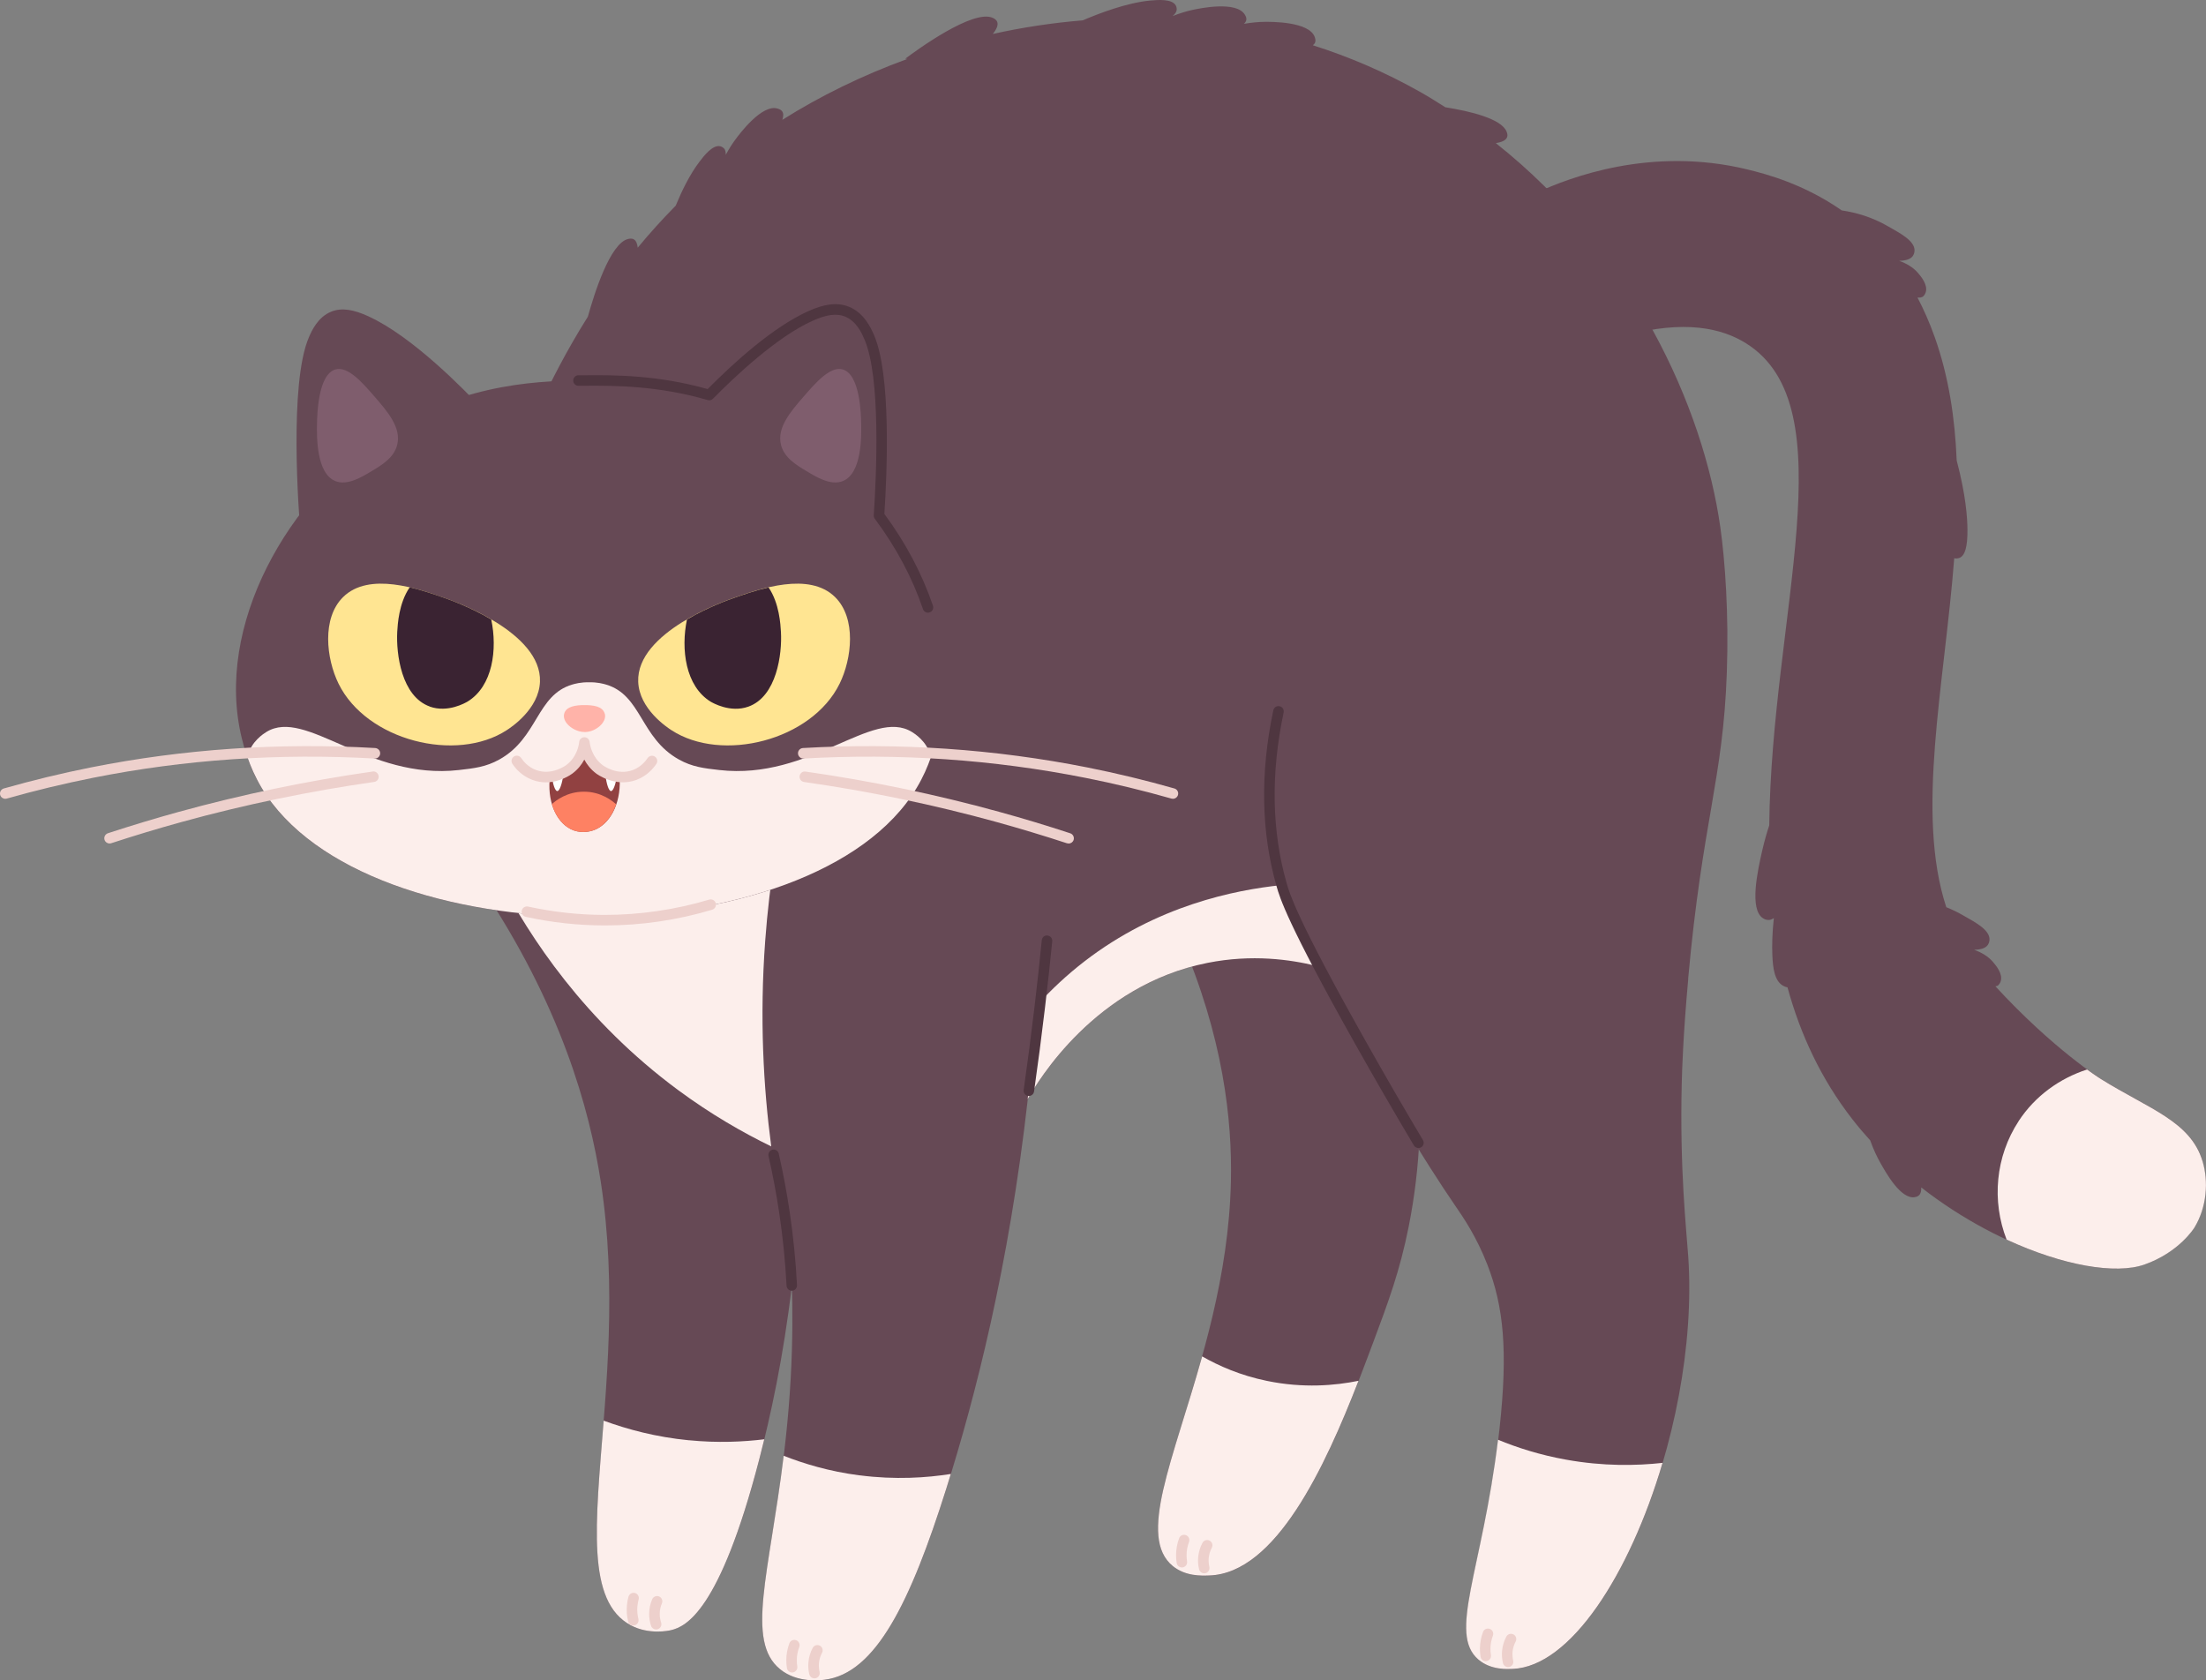 <svg xmlns="http://www.w3.org/2000/svg" id="Layer_2" data-name="Layer 2" viewBox="0 0 457.2 348.28"><rect x="0" y="0" width="457.2" height="348.28" fill="#808080" stroke="none"/><defs><style>      .cls-1 {        fill: #ffe592;      }      .cls-2 {        fill: #fff;      }      .cls-3 {        fill: #fceeeb;      }      .cls-4 {        fill: #4f3640;      }      .cls-5 {        fill: #fe8163;      }      .cls-6 {        fill: #914141;      }      .cls-7 {        fill: #ffb3a9;      }      .cls-8 {        fill: #edd0cc;      }      .cls-9 {        fill: #664955;      }      .cls-10 {        fill: #3a2332;      }      .cls-11 {        fill: #7f5d6d;      }    </style></defs><g id="_Layer_" data-name="&amp;lt;Layer&amp;gt;"><g><g><g><path class="cls-9" d="M244.58,194.23c8.98,20.72,10.81,37.97,10.53,50.64-.87,39.49-23.06,70.73-12.03,79.72,2.6,2.12,5.85,2.02,7.52,1.97,16.12-.5,27.3-30.42,34.1-48.6,3.02-8.09,5.42-14.5,7.26-23.75,5.03-25.3,1.04-47.38-3.25-61.98-14.71.67-29.41,1.34-44.12,2.01Z"></path><g><path class="cls-3" d="M281.55,286.2c-6.9,17.76-17.12,39.91-30.94,40.34-1.69.06-4.92.17-7.54-1.95-7.34-6,.06-21.86,6.08-43.46,3.41,1.95,7.92,3.96,13.48,5.09,7.48,1.54,14.09.96,18.92-.03Z"></path><g><path class="cls-8" d="M244.95,324.87c-.53,0-.99-.38-1.08-.92-.18-1.11-.17-2.23.02-3.34.12-.69.3-1.29.49-1.79.21-.57.84-.85,1.41-.64.56.21.85.84.64,1.4-.15.39-.29.86-.39,1.41-.15.87-.16,1.75-.02,2.62.1.6-.31,1.16-.9,1.25-.06.01-.12.01-.17.01Z"></path><path class="cls-8" d="M249.57,326.09c-.49,0-.94-.34-1.06-.84-.2-.83-.26-1.68-.18-2.52.09-1.03.39-2.03.89-2.96.28-.53.95-.73,1.48-.45.53.28.74.94.45,1.48-.36.67-.57,1.39-.64,2.13-.05.6,0,1.22.13,1.81.14.59-.22,1.18-.8,1.32-.08.02-.17.03-.26.03Z"></path></g></g></g><path class="cls-9" d="M349.87,202.92c2.98-32.94,7.24-41.25,8.02-63.51.43-12.17-.37-23.2-1.34-30.08-3.53-25-18.16-57.17-46.53-79.66,1.19-.2,2.09-.57,2.33-1.24.17-.48-.02-.94-.11-1.16-1.1-2.68-7.51-4.21-12.7-5.04-1.69-1.07-3.38-2.15-5.16-3.15-7.29-4.12-14.76-7.31-22.29-9.7.23-.18.41-.38.49-.64.12-.41,0-.77-.09-1.04-1.11-3.26-9.08-3.19-10.45-3.17-1.12.01-2.56.12-4.23.41.28-.27.47-.55.5-.88.04-.43-.16-.76-.3-1-1.75-2.97-9.54-1.29-10.88-1-1.1.24-2.52.64-4.1,1.27.51-.43.83-.89.85-1.35.02-.47-.19-.84-.19-.84-.77-1.41-3.7-1.17-5.26-1.03-4.92.45-10.71,2.69-14.03,4.11-6.34.52-12.58,1.47-18.64,2.82.78-.96,1.17-1.84.91-2.51-.19-.47-.64-.69-.86-.8-4.08-1.98-16.05,6.83-18.19,8.43l.43.06c-9.4,3.42-18.13,7.72-25.91,12.62.24-.75.27-1.34-.04-1.77-.25-.34-.62-.46-.89-.55-3.28-1.08-8.01,5.33-8.83,6.44-.59.8-1.28,1.85-1.96,3.12,0-.56-.09-1.05-.38-1.33-.33-.33-.74-.43-.74-.43-1.56-.39-3.37,1.93-4.32,3.18-2.01,2.63-3.69,6.09-4.94,9.13-2.86,2.9-5.48,5.81-7.87,8.71-.09-.83-.33-1.46-.81-1.73-.44-.25-.93-.13-1.17-.08-3.76.87-7.04,11.38-8.35,16.1-4.65,7.38-7.82,13.86-9.95,18.3-20.81,43.42-15.3,84.12-12.43,99.4,16.83,25.01,22.74,46.63,25.05,61.6,6.81,44.12-9.37,83.68,6.27,91.95,3.79,2,7.92,1.09,8.27,1,3.03-.71,10.08-3.74,18.3-35.35,2.32-8.92,5.01-21.17,6.77-36.1.13,4.33.21,11.07-.25,19.3-1.91,34.4-10.83,53.26-2.17,60.25,3.56,2.88,8.29,2.28,9.19,2.17,10.63-1.3,17.82-16.12,25.24-39.61,5.96-18.87,12.97-46.01,16.88-80.72,2.11-3.71,13.91-23.59,37.27-28.24,9.37-1.87,17.44-.66,22.73.67,12.69,25,22.16,40.29,28.75,49.89,1.43,2.09,4.21,6.07,6.52,12.03,3.33,8.6,4.27,17.73,2.51,33.84-3.16,28.88-10.88,42.42-4.35,47.97,2.6,2.21,6.1,1.96,7.1,1.92,19.02-.78,38.88-48.62,36.35-85.49-.39-5.7-1.79-17.96-1.34-36.1.06-2.33.27-9.63,1.34-21.39Z"></path><path class="cls-3" d="M103.52,182.2c6.22,11.94,17.52,29.34,37.1,43.79,6.68,4.93,13.23,8.7,19.22,11.62-1.62-12.25-2.43-26.63-1.25-42.62.45-6.13,1.15-11.94,2.02-17.39-19.03,1.53-38.06,3.07-57.09,4.6Z"></path><path class="cls-3" d="M265.64,183.45c-9.76,1.01-25.89,4.25-40.86,15.79-3.72,2.87-6.87,5.86-9.53,8.77-.75,6.6-1.5,13.2-2.26,19.8,2.11-3.71,13.91-23.59,37.27-28.24,9.24-1.84,17.22-.69,22.51.62-1.36-3.52-2.83-7.12-4.44-10.81-.89-2.03-1.79-4.01-2.69-5.94Z"></path><g><path class="cls-3" d="M142.8,298.52c-6.81-.66-12.73-2.25-17.69-4.07-1.68,21.48-3.65,37.5,5.66,42.43,3.79,2,7.92,1.09,8.27,1,3.03-.71,10.08-3.74,18.3-35.35.34-1.32.7-2.75,1.06-4.22-4.37.53-9.64.79-15.59.2Z"></path><g><path class="cls-8" d="M131.25,336.92c-.49,0-.94-.33-1.06-.83-.28-1.1-.36-2.22-.26-3.33.06-.7.18-1.31.33-1.83.16-.58.76-.92,1.34-.76.58.16.92.76.76,1.34-.11.41-.21.89-.26,1.43-.08.87,0,1.75.21,2.61.15.58-.21,1.18-.8,1.32-.09.02-.18.03-.26.03Z"></path><path class="cls-8" d="M135.97,337.73c-.45,0-.88-.29-1.03-.74-.27-.8-.41-1.64-.4-2.5,0-1.03.22-2.08.63-3.03.24-.55.89-.8,1.44-.57.55.24.81.88.57,1.44-.2.47-.45,1.23-.45,2.17,0,.62.1,1.22.29,1.79.19.57-.11,1.19-.69,1.38-.12.04-.23.06-.35.06Z"></path></g></g><g><path class="cls-3" d="M178.15,305.79c-6.36-.82-11.63-2.45-15.73-4.06-2.97,24.36-7.93,38.43-.73,44.25,3.56,2.88,8.29,2.28,9.19,2.17,10.63-1.3,17.82-16.12,25.24-39.61.31-.98.63-2.01.94-3.04-5.01.79-11.48,1.24-18.91.28Z"></path><g><path class="cls-8" d="M164.17,346.65c-.53,0-.99-.38-1.08-.92-.18-1.12-.17-2.24.02-3.34.12-.69.3-1.29.49-1.79.21-.57.84-.85,1.41-.64.56.21.85.84.64,1.4-.15.39-.29.86-.39,1.4-.15.86-.16,1.74-.02,2.62.09.6-.31,1.15-.91,1.25-.06,0-.12.01-.17.01Z"></path><path class="cls-8" d="M168.79,347.86c-.49,0-.94-.34-1.06-.84-.2-.83-.26-1.68-.18-2.52.09-1.03.39-2.03.89-2.96.28-.53.95-.73,1.48-.45.53.28.74.94.45,1.48-.36.67-.57,1.39-.64,2.13-.05.6,0,1.22.13,1.81.14.59-.22,1.18-.8,1.32-.09.02-.17.03-.26.03Z"></path></g></g><g><path class="cls-3" d="M324.55,302.53c-5.46-.98-10.17-2.51-14.08-4.12-3.31,27.2-10.4,40.18-4.05,45.57,2.6,2.21,6.1,1.96,7.1,1.92,11.93-.49,24.19-19.5,31.05-42.7-5.42.6-12.27.73-20.02-.67Z"></path><g><path class="cls-8" d="M307.93,344.31c-.53,0-.99-.38-1.08-.92-.18-1.12-.17-2.24.02-3.35.12-.69.3-1.29.49-1.79.21-.57.84-.85,1.41-.64.56.21.85.84.64,1.4-.15.39-.29.86-.39,1.4-.15.86-.16,1.74-.02,2.62.1.6-.31,1.16-.9,1.25-.06.01-.12.01-.17.01Z"></path><path class="cls-8" d="M312.55,345.52c-.49,0-.94-.34-1.06-.84-.2-.83-.26-1.68-.18-2.52.09-1.03.4-2.05.89-2.96.29-.53.95-.73,1.48-.44.53.28.73.95.44,1.48-.35.65-.57,1.39-.64,2.13-.05.6,0,1.21.13,1.81.14.59-.22,1.18-.8,1.32-.09.02-.17.03-.26.03Z"></path></g></g><g><path class="cls-4" d="M164.11,267.52c-.58,0-1.06-.45-1.09-1.03-.26-4.99-.77-10.02-1.5-14.94-.59-3.99-1.34-8.01-2.24-11.95-.13-.59.23-1.17.82-1.31.6-.13,1.17.23,1.3.82.91,4,1.67,8.07,2.27,12.11.74,4.99,1.25,10.08,1.51,15.14.03.6-.43,1.12-1.03,1.15-.02,0-.04,0-.06,0Z"></path><path class="cls-4" d="M334.16,57.28c-.37,0-.73-.19-.94-.53-2.01-3.38-4.33-6.58-6.9-9.53-1.94-2.22-4.04-4.32-6.25-6.25-.45-.4-.5-1.09-.11-1.54.39-.45,1.09-.5,1.54-.1,2.28,1.99,4.45,4.16,6.46,6.46,2.66,3.05,5.06,6.36,7.14,9.85.31.52.14,1.19-.38,1.5-.17.1-.37.15-.56.15Z"></path><path class="cls-4" d="M213.24,227.16c-.05,0-.1,0-.15-.01-.6-.08-1.01-.64-.93-1.23.8-5.65,1.56-11.46,2.25-17.27.55-4.65,1.05-9.24,1.5-13.77.06-.6.55-1.06,1.19-.98.6.06,1.04.59.98,1.19-.45,4.54-.95,9.14-1.51,13.81-.69,5.83-1.45,11.66-2.26,17.32-.08.54-.54.94-1.08.94Z"></path><path class="cls-4" d="M293.97,237.94c-.37,0-.73-.19-.94-.53-4.04-6.8-8.1-13.8-12.05-20.83-14.24-25.31-15.75-30.58-16.39-32.82-3.22-11.2-3.45-23.5-.69-36.54.13-.59.69-.98,1.3-.84.59.12.97.7.84,1.29-2.69,12.69-2.47,24.63.65,35.49.57,1.99,2.09,7.27,16.2,32.36,3.94,7.01,7.98,14.01,12.02,20.78.31.52.14,1.19-.38,1.5-.17.1-.37.15-.56.15Z"></path></g></g><g><path class="cls-9" d="M456.5,240.69c-2.5-8.3-10.97-10.77-21.06-17.05,0,0-9.88-6.16-21.88-19.21.21-.05.44-.08.58-.21.18-.17.39-.47.5-.81.51-1.53-.93-3.26-1.57-4.01-1.02-1.21-2.45-2.01-3.92-2.54,1.3-.03,2.37-.31,2.85-1.04.3-.45.33-.99.33-1.02.12-2.16-3.34-3.83-5.35-5.01-1.22-.71-2.43-1.29-3.61-1.76-6.38-19.51-.4-45.92,1.65-72.34.05.01.11.04.16.05.5.07.95-.12.95-.12,1.1-.48,1.66-2.21,1.63-5.87-.02-2.44-.33-7.13-2.23-14.3-.36-8.82-1.66-17.43-4.55-25.57-1.09-3.07-2.31-5.79-3.57-8.2.49.03.91-.02,1.19-.26.18-.17.39-.47.5-.81.51-1.53-.93-3.26-1.57-4.01-1.02-1.21-2.45-2.01-3.92-2.54,1.3-.03,2.37-.31,2.85-1.04.3-.45.33-.99.33-1.02.12-2.16-3.34-3.83-5.35-5.01-3.51-2.06-6.95-2.97-9.74-3.38-7.88-5.49-15.62-7.53-19.51-8.48-20.07-4.9-37.04,1.75-43.45,4.68,6.02,9.92,12.03,19.83,18.05,29.75,12.42-3.36,20.11-1.51,25.07,1.59,21.09,13.17,5.25,56.57,4.82,99.92-.45,1.35-.98,3.13-1.47,5.28-.91,4.03-2.73,12.1.17,13.97.16.1.62.39,1.21.36.37-.02.72-.17,1.04-.4-.34,3.13-.39,5.74-.31,7.64.11,2.8.47,5.39,2.21,6.38.13.07.49.27.93.34,2.65,9.69,6.91,18.94,13.46,27.36,1.17,1.51,2.4,2.95,3.68,4.36.69,1.94,1.46,3.5,2.09,4.63,1.2,2.14,4.27,7.62,7.14,7.14.22-.04.57-.1.88-.38.39-.36.49-.95.47-1.63,17.04,13.3,37.24,19.14,46.24,15.97,7.27-2.57,10.36-7.69,10.36-7.69,2.57-4.26,2.92-9.54,1.67-13.7Z"></path><path class="cls-3" d="M418.39,232.34c-4.84,7.37-5.63,16.58-2.51,24.59,11.67,5.39,22.61,7.27,28.58,5.16,7.27-2.57,10.36-7.69,10.36-7.69,2.57-4.26,2.92-9.54,1.67-13.7-2.5-8.3-10.97-10.77-21.06-17.05,0,0-1.06-.66-2.88-1.98-5.63,1.83-10.71,5.41-14.17,10.67Z"></path></g><g><g><path class="cls-9" d="M80.44,89.46c-20.9,13.41-36,40.41-30.33,63.54.48,1.96,1.49,5.93,4.07,10.26,21.35,35.71,114.46,35.71,135.81,0,2.59-4.33,3.59-8.3,4.07-10.26,5.67-23.12-9.45-50.12-30.33-63.54-16.7-10.73-33.77-10.64-42.12-10.6-8.28.04-24.86.13-41.18,10.6Z"></path><g><path class="cls-9" d="M62.22,109.8c-.25-3.07-2.39-30.32,1.82-39.94.55-1.27,1.82-4.15,4.62-5.27,2.22-.89,4.71-.4,7.67.96,9.29,4.24,20.16,15.53,23.14,18.69l-37.25,25.56Z"></path><path class="cls-11" d="M82.32,92.2c.9-3.56-2.01-6.91-4.71-10.02-2.53-2.91-5.5-6.33-8.08-5.61-3.65,1.02-3.8,9.54-3.83,11.25-.05,2.54-.18,10.28,3.8,11.89,2.45.99,5.38-.77,7.54-2.07,2.12-1.27,4.6-2.77,5.28-5.43Z"></path></g><path class="cls-3" d="M189.01,151.72c-8.22-5.11-21.01,10.03-39.91,7.88-3.2-.36-5.62-.64-8.39-2.18-8.05-4.48-7.69-13.35-15.12-15.54-.48-.14-1.82-.52-3.49-.46-1.67-.06-3.01.32-3.49.46-7.44,2.19-7.08,11.06-15.12,15.54-2.77,1.54-5.2,1.82-8.39,2.18-18.9,2.15-31.69-12.99-39.91-7.88-.51.32-3.1,1.93-3.8,4.87-.04.16-.04.31-.07.47.64,1.82,1.55,3.95,2.88,6.19,21.35,35.71,114.46,35.71,135.81,0,1.34-2.23,2.24-4.37,2.88-6.18-.03-.16-.03-.32-.07-.48-.7-2.94-3.29-4.55-3.8-4.87Z"></path><g><path class="cls-9" d="M181.96,109.8c.25-3.07,2.39-30.32-1.82-39.94-.55-1.27-1.82-4.15-4.62-5.27-2.22-.89-4.71-.4-7.67.96-9.29,4.24-20.16,15.53-23.14,18.69l37.25,25.56Z"></path><path class="cls-11" d="M161.86,92.2c-.9-3.56,2.01-6.91,4.71-10.02,2.53-2.91,5.5-6.33,8.08-5.61,3.65,1.02,3.8,9.54,3.83,11.25.05,2.54.18,10.28-3.8,11.89-2.45.99-5.38-.77-7.54-2.07-2.12-1.27-4.6-2.77-5.28-5.43Z"></path></g><g><path class="cls-8" d="M1.09,165.56c-.47,0-.91-.31-1.05-.79-.16-.58.17-1.18.75-1.35,5.92-1.68,11.98-3.15,18-4.35,19.23-3.83,39.07-5.18,58.97-4.03.6.04,1.06.55,1.03,1.15-.03.6-.55,1.06-1.15,1.03-19.71-1.14-39.37.2-58.42,4-5.96,1.19-11.96,2.63-17.83,4.3-.1.03-.2.04-.3.04Z"></path><path class="cls-8" d="M22.71,174.83c-.46,0-.89-.29-1.04-.75-.19-.57.13-1.19.7-1.38,4.83-1.58,9.76-3.07,14.65-4.42,13.14-3.62,26.67-6.44,40.22-8.37.57-.11,1.15.33,1.23.93.09.6-.33,1.15-.93,1.23-13.45,1.92-26.89,4.71-39.94,8.31-4.86,1.34-9.75,2.82-14.55,4.39-.11.04-.23.05-.34.05Z"></path></g><g><path class="cls-8" d="M243.09,165.56c-.1,0-.2-.01-.3-.04-5.86-1.67-11.86-3.12-17.83-4.3-19.05-3.79-38.7-5.14-58.42-4-.6.02-1.12-.43-1.15-1.03-.04-.6.42-1.12,1.03-1.15,19.91-1.15,39.74.21,58.97,4.03,6.03,1.2,12.08,2.66,18,4.35.58.16.92.77.75,1.35-.14.48-.57.79-1.05.79Z"></path><path class="cls-8" d="M221.47,174.83c-.11,0-.23-.02-.34-.05-4.8-1.57-9.7-3.05-14.54-4.39-13.05-3.6-26.49-6.4-39.94-8.31-.6-.08-1.01-.64-.93-1.23.08-.6.64-1.03,1.23-.93,13.54,1.93,27.07,4.74,40.22,8.37,4.88,1.34,9.8,2.83,14.64,4.42.57.19.88.8.7,1.38-.15.46-.58.75-1.04.75Z"></path></g><g><g><path class="cls-1" d="M111.91,141.3c.39-10.3-18.01-16.75-19.73-17.35-5.53-1.94-15.69-5.5-21.07-.2-4.45,4.39-3.49,12.76-.95,17.94,5.8,11.82,24.42,16.46,34.86,9.65.86-.56,6.68-4.36,6.89-10.04Z"></path><path class="cls-10" d="M89.07,146.45c3.77,1.35,7.45-.82,7.82-1.03,5.26-3.2,6.22-10.86,4.92-17.03-4.44-2.61-8.83-4.16-9.63-4.44-1.97-.69-4.55-1.6-7.27-2.22-2.26,3.29-2.49,7.71-2.58,9.21-.25,4.6.87,13.4,6.75,15.5Z"></path></g><g><path class="cls-1" d="M132.27,141.3c-.39-10.3,18.01-16.75,19.73-17.35,5.53-1.94,15.69-5.5,21.07-.2,4.45,4.39,3.49,12.76.95,17.94-5.8,11.82-24.42,16.46-34.86,9.65-.86-.56-6.68-4.36-6.89-10.04Z"></path><path class="cls-10" d="M147.28,145.43c.37.21,4.05,2.38,7.82,1.03,5.88-2.1,7.02-10.91,6.75-15.5-.09-1.51-.32-5.92-2.56-9.21-2.74.62-5.33,1.53-7.29,2.22-.8.27-5.17,1.81-9.6,4.41h-.02c-1.3,6.17-.32,13.86,4.92,17.06Z"></path></g></g><g><path class="cls-6" d="M113.91,161.64c-.41,5.11,1.75,9.3,5.01,10.47,1.91.68,3.65.13,4.07-.02,3.39-1.19,5.66-5.42,5.45-10.57-.84-.11-2.51-.44-4.2-1.63-1.88-1.32-2.77-2.98-3.13-3.76-.21.64-1.15,3.3-3.89,4.7-1.31.67-2.55.8-3.32.81Z"></path><path class="cls-5" d="M127.71,166.7c-.9,2.65-2.59,4.63-4.72,5.39-.44.15-2.15.7-4.08.03-2.1-.76-3.75-2.74-4.54-5.44.84-.79,3.17-2.59,6.61-2.59,3.58-.03,6,1.95,6.72,2.62Z"></path><g><path class="cls-2" d="M116.77,160.5c-.28,2.02-.8,3.46-1.27,3.46-.47,0-.94-1.43-1.17-3.37.81-.03,1.63-.06,2.44-.09Z"></path><path class="cls-2" d="M127.91,160.5c-.28,2.02-.8,3.46-1.27,3.46-.47,0-.94-1.43-1.17-3.37.81-.03,1.63-.06,2.44-.09Z"></path></g><g><path class="cls-7" d="M125.33,147.93c-.42-1.59-2.46-1.79-4.21-1.79h0c-1.61,0-3.8.2-4.2,1.81h0c-.16.66.05,1.38.59,2.03.73.88,2.13,1.74,3.68,1.74.07,0,.14,0,.21,0,1.53-.08,2.85-.99,3.49-1.87.46-.63.62-1.31.46-1.92Z"></path><path class="cls-8" d="M113.15,162.15c-.89,0-1.85-.14-2.84-.52-2.09-.79-3.39-2.23-4.11-3.31-.34-.5-.2-1.18.3-1.51.5-.34,1.18-.21,1.52.3.54.81,1.52,1.9,3.07,2.48,3.23,1.21,6.14-.92,6.26-1.01,2.19-1.64,2.62-4.1,2.69-4.81.06-.55.53-.97,1.08-.97h0c.55,0,1.02.42,1.08.97.08.72.53,3.18,2.7,4.82.13.09,3,2.23,6.26,1.01,1.64-.62,2.62-1.82,3.06-2.48.34-.5,1.02-.63,1.51-.3.5.33.64,1.01.3,1.51-.59.88-1.9,2.48-4.12,3.31-4.36,1.63-8.18-1.19-8.34-1.31-1.16-.87-1.94-1.9-2.47-2.89-.53.99-1.31,2.02-2.47,2.89-.31.23-2.55,1.82-5.5,1.82Z"></path></g></g></g><path class="cls-8" d="M125.41,191.81h-.17c-5.46-.01-10.94-.61-16.27-1.78-.59-.13-.96-.71-.83-1.3.13-.59.7-.96,1.3-.83,5.19,1.13,10.51,1.72,15.81,1.73,7.27,0,14.65-1.05,21.73-3.17.59-.17,1.19.16,1.36.73.17.58-.16,1.19-.73,1.36-7.23,2.16-14.69,3.26-22.19,3.26Z"></path><path class="cls-4" d="M192.32,126.99c-.45,0-.88-.29-1.03-.74-2.21-6.52-5.58-12.83-9.99-18.74-.16-.21-.23-.47-.21-.73.56-8.35,1.49-28.61-1.95-36.49-.53-1.22-1.64-3.74-4.03-4.69-1.75-.7-3.85-.41-6.81.94-7.41,3.38-16.04,11.54-20.53,16.1-.28.29-.69.4-1.09.28-10.43-3.04-19.58-2.99-25.06-2.97h-1.72s0,.01-.01.01c-.6,0-1.09-.48-1.09-1.08,0-.6.48-1.1,1.08-1.1h1.73c5.5-.04,14.59-.09,25.05,2.86,5.59-5.64,13.58-12.83,20.73-16.09,3.54-1.62,6.17-1.91,8.53-.98,3.21,1.29,4.61,4.48,5.21,5.84,3.58,8.19,2.73,28.37,2.16,37.11,4.43,6,7.81,12.4,10.07,19.02.19.57-.11,1.19-.68,1.38-.12.04-.24.06-.35.06Z"></path></g></g></g></svg>